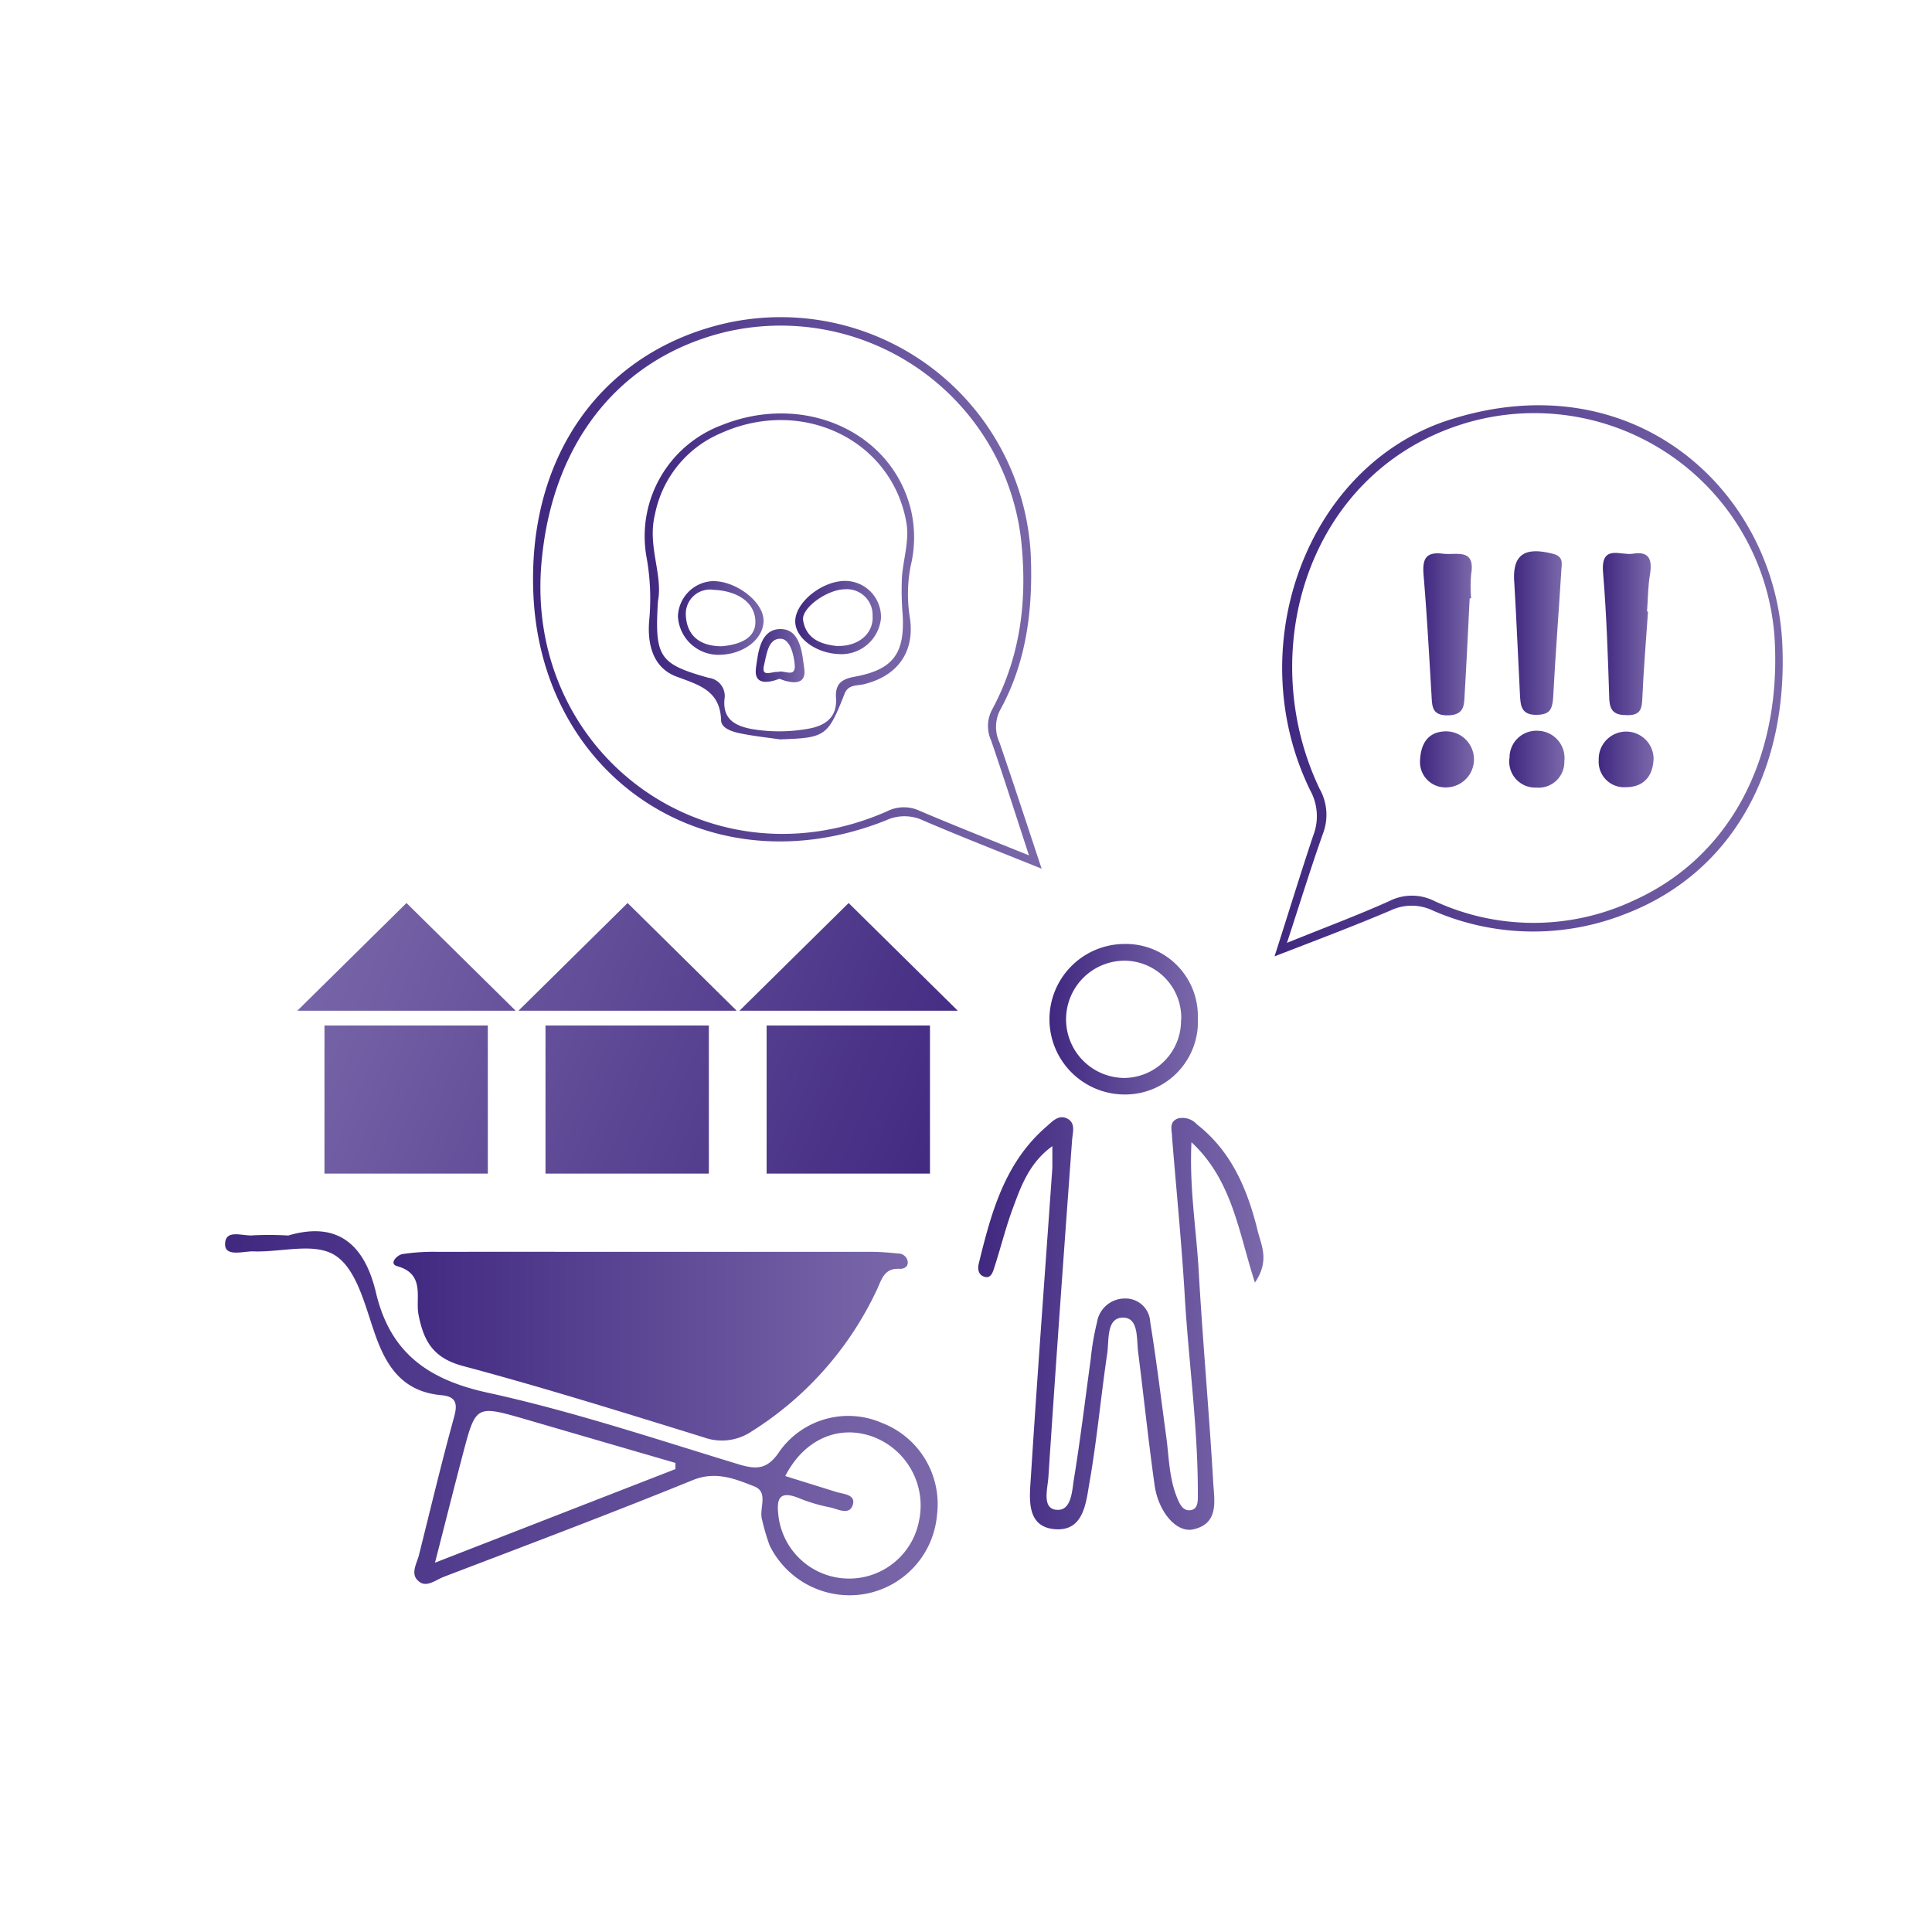 <svg id="Capa_1" data-name="Capa 1" xmlns="http://www.w3.org/2000/svg" xmlns:xlink="http://www.w3.org/1999/xlink" viewBox="0 0 200 200"><defs><style>.cls-1{fill:url(#Degradado_sin_nombre_10);}.cls-2{fill:url(#Degradado_sin_nombre_10-2);}.cls-3{fill:url(#Degradado_sin_nombre_10-3);}.cls-4{fill:url(#Degradado_sin_nombre_10-4);}.cls-5{fill:url(#Degradado_sin_nombre_10-5);}.cls-6{fill:url(#Degradado_sin_nombre_10-6);}.cls-7{fill:url(#Degradado_sin_nombre_10-7);}.cls-8{fill:url(#Degradado_sin_nombre_10-8);}.cls-9{fill:url(#Degradado_sin_nombre_10-9);}.cls-10{fill:url(#Degradado_sin_nombre_10-10);}.cls-11{fill:url(#Degradado_sin_nombre_10-11);}.cls-12{fill:url(#Degradado_sin_nombre_10-12);}.cls-13{fill:url(#Degradado_sin_nombre_10-13);}.cls-14{fill:url(#Degradado_sin_nombre_10-14);}.cls-15{fill:url(#Degradado_sin_nombre_10-15);}.cls-16{fill:url(#Degradado_sin_nombre_10-16);}.cls-17{fill:url(#Degradado_sin_nombre_10-17);}.cls-18{fill:url(#Degradado_sin_nombre_10-18);}.cls-19{fill:url(#Degradado_sin_nombre_10-19);}.cls-20{fill:url(#Degradado_sin_nombre_10-20);}.cls-21{fill:url(#Degradado_sin_nombre_10-21);}.cls-22{fill:url(#Degradado_sin_nombre_10-22);}</style><linearGradient id="Degradado_sin_nombre_10" x1="23.33" y1="146.32" x2="97.01" y2="146.32" gradientUnits="userSpaceOnUse"><stop offset="0" stop-color="#402880"/><stop offset="1" stop-color="#7a68aa"/></linearGradient><linearGradient id="Degradado_sin_nombre_10-2" x1="101.23" y1="137" x2="130.79" y2="137" xlink:href="#Degradado_sin_nombre_10"/><linearGradient id="Degradado_sin_nombre_10-3" x1="40.77" y1="139.35" x2="93.97" y2="139.35" xlink:href="#Degradado_sin_nombre_10"/><linearGradient id="Degradado_sin_nombre_10-4" x1="131.94" y1="70.51" x2="184.55" y2="70.51" xlink:href="#Degradado_sin_nombre_10"/><linearGradient id="Degradado_sin_nombre_10-5" x1="55.19" y1="61.37" x2="107.83" y2="61.37" xlink:href="#Degradado_sin_nombre_10"/><linearGradient id="Degradado_sin_nombre_10-6" x1="108.56" y1="105.51" x2="123.98" y2="105.51" xlink:href="#Degradado_sin_nombre_10"/><linearGradient id="Degradado_sin_nombre_10-7" x1="156.73" y1="65.55" x2="161.64" y2="65.55" xlink:href="#Degradado_sin_nombre_10"/><linearGradient id="Degradado_sin_nombre_10-8" x1="147.34" y1="65.66" x2="152.35" y2="65.66" xlink:href="#Degradado_sin_nombre_10"/><linearGradient id="Degradado_sin_nombre_10-9" x1="165.93" y1="65.65" x2="170.89" y2="65.65" xlink:href="#Degradado_sin_nombre_10"/><linearGradient id="Degradado_sin_nombre_10-10" x1="156.27" y1="78.59" x2="161.95" y2="78.59" xlink:href="#Degradado_sin_nombre_10"/><linearGradient id="Degradado_sin_nombre_10-11" x1="147.04" y1="78.61" x2="152.72" y2="78.61" xlink:href="#Degradado_sin_nombre_10"/><linearGradient id="Degradado_sin_nombre_10-12" x1="165.5" y1="78.62" x2="171.18" y2="78.62" xlink:href="#Degradado_sin_nombre_10"/><linearGradient id="Degradado_sin_nombre_10-13" x1="66.73" y1="59.64" x2="94.65" y2="59.64" xlink:href="#Degradado_sin_nombre_10"/><linearGradient id="Degradado_sin_nombre_10-14" x1="82.33" y1="63.94" x2="91.21" y2="63.94" xlink:href="#Degradado_sin_nombre_10"/><linearGradient id="Degradado_sin_nombre_10-15" x1="70.18" y1="63.95" x2="79.05" y2="63.95" xlink:href="#Degradado_sin_nombre_10"/><linearGradient id="Degradado_sin_nombre_10-16" x1="78.23" y1="67.88" x2="83.29" y2="67.88" xlink:href="#Degradado_sin_nombre_10"/><linearGradient id="Degradado_sin_nombre_10-17" x1="97.39" y1="124.9" x2="29.88" y2="96.28" xlink:href="#Degradado_sin_nombre_10"/><linearGradient id="Degradado_sin_nombre_10-18" x1="92.93" y1="135.4" x2="25.43" y2="106.78" xlink:href="#Degradado_sin_nombre_10"/><linearGradient id="Degradado_sin_nombre_10-19" x1="100.87" y1="116.67" x2="33.37" y2="88.06" xlink:href="#Degradado_sin_nombre_10"/><linearGradient id="Degradado_sin_nombre_10-20" x1="96.42" y1="127.17" x2="28.92" y2="98.56" xlink:href="#Degradado_sin_nombre_10"/><linearGradient id="Degradado_sin_nombre_10-21" x1="104.36" y1="108.45" x2="36.85" y2="79.83" xlink:href="#Degradado_sin_nombre_10"/><linearGradient id="Degradado_sin_nombre_10-22" x1="99.91" y1="118.95" x2="32.4" y2="90.33" xlink:href="#Degradado_sin_nombre_10"/></defs><title>ICONOS-1</title><path class="cls-1" d="M29.84,127.9c5.37-1.59,8,1.24,9.1,6,1.49,6.18,5.41,8.93,11.54,10.27,8.8,1.92,17.39,4.8,26,7.42,1.92.58,3,.49,4.23-1.36a8.73,8.73,0,0,1,10.61-2.92A9,9,0,0,1,97,156.8,9.1,9.1,0,0,1,89.56,165a9.22,9.22,0,0,1-9.88-5,21.13,21.13,0,0,1-.78-2.64c-.38-1.16.73-2.88-.82-3.49-2-.79-4-1.61-6.36-.65-8.53,3.47-17.15,6.72-25.75,10-.83.31-1.79,1.15-2.58.51-1-.76-.22-1.88,0-2.83,1.19-4.75,2.32-9.51,3.62-14.22.4-1.45.15-2.11-1.31-2.25-4-.36-5.71-2.93-6.91-6.41-1-2.86-1.84-6.52-4-8s-5.7-.35-8.64-.48c-1,0-2.84.58-2.85-.72,0-1.66,1.86-.82,2.91-.94A33.24,33.24,0,0,1,29.84,127.9Zm40.08,24.18,0-.64q-7.78-2.26-15.56-4.53c-5.1-1.47-5.11-1.46-6.45,3.64-.94,3.58-1.84,7.17-2.88,11.22Zm11.37.72,5.26,1.64c.75.24,2,.25,1.75,1.28-.33,1.21-1.52.51-2.34.33a17.23,17.23,0,0,1-3.17-.93c-2.39-1-2.39.34-2.18,2a7.37,7.37,0,0,0,14.55.2,7.6,7.6,0,0,0-4.88-8.62C86.78,147.47,83.24,149,81.29,152.8Z"/><path class="cls-2" d="M129.91,132.77c-1.71-5.26-2.32-10.56-6.57-14.53-.23,4.68.49,8.93.74,13.2.42,7.38,1.09,14.75,1.52,22.13.11,1.82.59,4.16-2.08,4.75-1.72.38-3.6-1.78-4-4.59-.64-4.58-1.12-9.18-1.7-13.76-.18-1.39.08-3.61-1.61-3.57s-1.39,2.31-1.59,3.7c-.66,4.48-1.07,9-1.85,13.45-.36,2.06-.6,5-3.58,4.75s-2.62-3.19-2.48-5.32c.68-10.71,1.48-21.4,2.23-32.1,0-.64,0-1.28,0-2.23-2.28,1.64-3.18,3.94-4,6.19-.79,2.06-1.31,4.23-2,6.34-.16.53-.36,1.17-1,1s-.76-.77-.62-1.37c1.28-5.23,2.66-10.43,7-14.18.61-.53,1.28-1.3,2.17-.83s.55,1.42.49,2.25c-.85,11.62-1.69,23.24-2.45,34.86-.08,1.18-.68,3.22.79,3.38,1.63.19,1.65-2,1.86-3.23.67-4.1,1.16-8.23,1.73-12.35a27,27,0,0,1,.65-3.82,2.92,2.92,0,0,1,2.93-2.47,2.55,2.55,0,0,1,2.58,2.44c.64,3.91,1.11,7.86,1.65,11.79.29,2.1.29,4.25,1.08,6.26.27.69.62,1.56,1.47,1.42s.72-1.16.73-1.85c0-7-1-13.84-1.38-20.76-.33-5.35-.86-10.69-1.29-16,0-.71-.36-1.55.58-1.93a2,2,0,0,1,2,.61c3.54,2.76,5.19,6.64,6.24,10.83C130.49,128.78,131.52,130.41,129.91,132.77Z"/><path class="cls-3" d="M67.47,129.59c7.58,0,15.15,0,22.73,0,.92,0,1.84.08,2.76.17a1,1,0,0,1,1,.79c.09.62-.41.82-.87.8-1.64-.09-1.85,1.24-2.37,2.28a34.68,34.68,0,0,1-12.88,14.53,5.51,5.51,0,0,1-5,.63c-8.27-2.56-16.55-5.15-24.91-7.38-3.06-.82-4.07-2.53-4.61-5.34-.33-1.72.73-4.18-2.21-5-.89-.25,0-1.16.56-1.25a21.51,21.51,0,0,1,3.59-.23C52.69,129.58,60.08,129.59,67.47,129.59Z"/><path class="cls-4" d="M131.94,99c1.45-4.5,2.67-8.52,4-12.49a5.53,5.53,0,0,0-.29-4.66c-7.23-14.73-.49-33.47,14.18-38.32C169.22,37.18,184,51,184.52,67.05,185,80.21,179,90.49,168.26,94.61a25.93,25.93,0,0,1-19.93-.35,5.07,5.07,0,0,0-4.4,0C140.16,95.86,136.31,97.31,131.94,99Zm1.27-1.39c3.9-1.58,7.32-2.85,10.63-4.34a5.16,5.16,0,0,1,4.64,0,24.4,24.4,0,0,0,20.66-.06c9.72-4.39,15.1-14.27,14.6-26.45a24.93,24.93,0,0,0-32.05-22.95c-16.3,4.9-21.89,23.59-15.09,37.84a5.47,5.47,0,0,1,.34,4.68C135.67,89.92,134.57,93.5,133.21,97.65Z"/><path class="cls-5" d="M107.83,89.93c-4.48-1.81-8.4-3.34-12.27-5a4.53,4.53,0,0,0-3.86,0C73.51,92.16,56.1,80.6,55.22,61.6c-.63-13.66,6.34-24.09,18-27.63a25.92,25.92,0,0,1,33.51,24.24c.14,5.37-.58,10.52-3.18,15.26a3.81,3.81,0,0,0-.08,3.4C104.89,81,106.26,85.2,107.83,89.93Zm-1.31-1.38c-1.44-4.4-2.64-8.16-3.92-11.9a3.61,3.61,0,0,1,.09-3.17c3-5.55,3.69-11.49,3-17.72a25.06,25.06,0,0,0-30.56-21.4c-10.74,2.6-17.7,11.06-19,23.13C53.82,77.77,73.2,92.16,91.8,84a3.85,3.85,0,0,1,3.39-.07C98.73,85.44,102.32,86.85,106.52,88.55Z"/><path class="cls-6" d="M124,105.38a7.53,7.53,0,0,1-7.45,7.92,7.79,7.79,0,1,1-.24-15.58A7.46,7.46,0,0,1,124,105.38Zm-1.72.19a5.91,5.91,0,0,0-5.79-6.12,6.07,6.07,0,1,0-.12,12.14A5.93,5.93,0,0,0,122.26,105.57Z"/><path class="cls-7" d="M156.77,60.48c-.28-3,.95-3.94,4-3.15,1.11.29.9,1,.86,1.69-.27,4.41-.62,8.82-.85,13.24C160.68,73.48,160.4,74,159,74c-1.53,0-1.59-1-1.65-2C157.15,68.21,157,64.35,156.77,60.48Z"/><path class="cls-8" d="M152.14,61.94c-.17,3.31-.32,6.62-.52,9.93-.06,1.08,0,2.15-1.72,2.18s-1.64-1-1.71-2.1c-.25-4.13-.47-8.27-.82-12.4-.13-1.59.14-2.47,2-2.23,1.41.17,3.38-.62,2.92,2.14a14.65,14.65,0,0,0,0,2.48Z"/><path class="cls-9" d="M170.6,63.33c-.2,2.94-.45,5.88-.58,8.83-.05,1.14-.12,1.92-1.62,1.87-1.28,0-1.77-.43-1.81-1.76-.14-4.33-.28-8.66-.64-13-.25-3,1.83-1.73,3.09-1.95,1.71-.28,2,.61,1.77,2.12-.22,1.27-.21,2.57-.31,3.85Z"/><path class="cls-10" d="M159.21,75.65a2.82,2.82,0,0,1,2.73,3.15,2.66,2.66,0,0,1-2.9,2.73,2.69,2.69,0,0,1-2.77-3.12A2.77,2.77,0,0,1,159.21,75.65Z"/><path class="cls-11" d="M147,78.77c.07-1.78.81-3,2.6-3.06a2.9,2.9,0,1,1,.17,5.8A2.63,2.63,0,0,1,147,78.77Z"/><path class="cls-12" d="M171.18,78.49c-.05,1.9-1.06,3-2.88,3a2.63,2.63,0,0,1-2.8-2.8,2.84,2.84,0,1,1,5.68-.23Z"/><path class="cls-13" d="M80.73,76.54c-1.36-.2-2.73-.34-4.08-.62-.8-.16-1.94-.5-2-1.31-.09-3.12-2.24-3.68-4.62-4.57S67,66.8,67.2,64.29a24,24,0,0,0-.27-6.6A12.28,12.28,0,0,1,74.74,44c8.48-3.39,17.56.67,19.55,8.74a12.5,12.5,0,0,1,0,5.77A15.13,15.13,0,0,0,94.2,64c.5,3.53-1.31,6-4.81,6.84-.76.17-1.63,0-2,1.08C85.68,76.24,85.44,76.38,80.73,76.54ZM68.11,62.24c-.35,5.79.12,6.5,5.26,7.93A1.89,1.89,0,0,1,75,72.36c-.21,2.09,1.1,2.77,2.77,3.1a16.94,16.94,0,0,0,5.77,0c1.8-.28,3.17-1.14,3-3.24-.08-1.42.58-1.92,1.9-2.16,4-.73,5.25-2.38,5-6.47A30.69,30.69,0,0,1,93.36,60c.08-2,.83-3.95.45-6C92.26,45.5,83,41.06,74.61,44.85a11.56,11.56,0,0,0-6.82,8.45C67,56.53,68.65,59.52,68.11,62.24Z"/><path class="cls-14" d="M91.2,64a4.11,4.11,0,0,1-4.37,3.71c-2.52-.11-4.65-1.8-4.5-3.57.18-2,3-4.11,5.34-4A3.74,3.74,0,0,1,91.2,64Zm-4.51,2.87c2.18.06,3.76-1.3,3.64-3.11A2.66,2.66,0,0,0,87.49,61c-1.82,0-4.57,1.93-4.35,3.23C83.48,66.22,85.1,66.72,86.69,66.88Z"/><path class="cls-15" d="M73.72,60.16c2.37-.08,5.25,2.06,5.32,4s-2,3.54-4.44,3.62a4.2,4.2,0,0,1-4.42-4A3.78,3.78,0,0,1,73.72,60.16Zm1,6.74c1.58-.14,3.64-.69,3.47-2.75s-2.21-3-4.29-3.09A2.51,2.51,0,0,0,71,63.73C71.1,65.68,72.33,66.9,74.71,66.9Z"/><path class="cls-16" d="M80.69,70.27c-1.21.45-2.69.67-2.43-1.15.22-1.55.43-4,2.54-4s2.24,2.6,2.46,4.1C83.51,71,81.93,70.76,80.69,70.27Zm-.16-.71c.59-.26,1.88.71,1.74-.77-.09-1-.47-2.63-1.45-2.67-1.32-.05-1.46,1.67-1.72,2.71C78.75,70.21,79.93,69.48,80.53,69.56Z"/><polygon class="cls-17" points="53.38 104.63 42.08 93.48 30.78 104.63 53.38 104.63"/><rect class="cls-18" x="33.59" y="106.16" width="16.91" height="15.33"/><polygon class="cls-19" points="76.26 104.63 64.97 93.48 53.67 104.63 76.26 104.63"/><rect class="cls-20" x="56.47" y="106.16" width="16.91" height="15.33"/><polygon class="cls-21" points="99.15 104.63 87.85 93.48 76.55 104.63 99.15 104.63"/><rect class="cls-22" x="79.36" y="106.16" width="16.91" height="15.33"/></svg>
